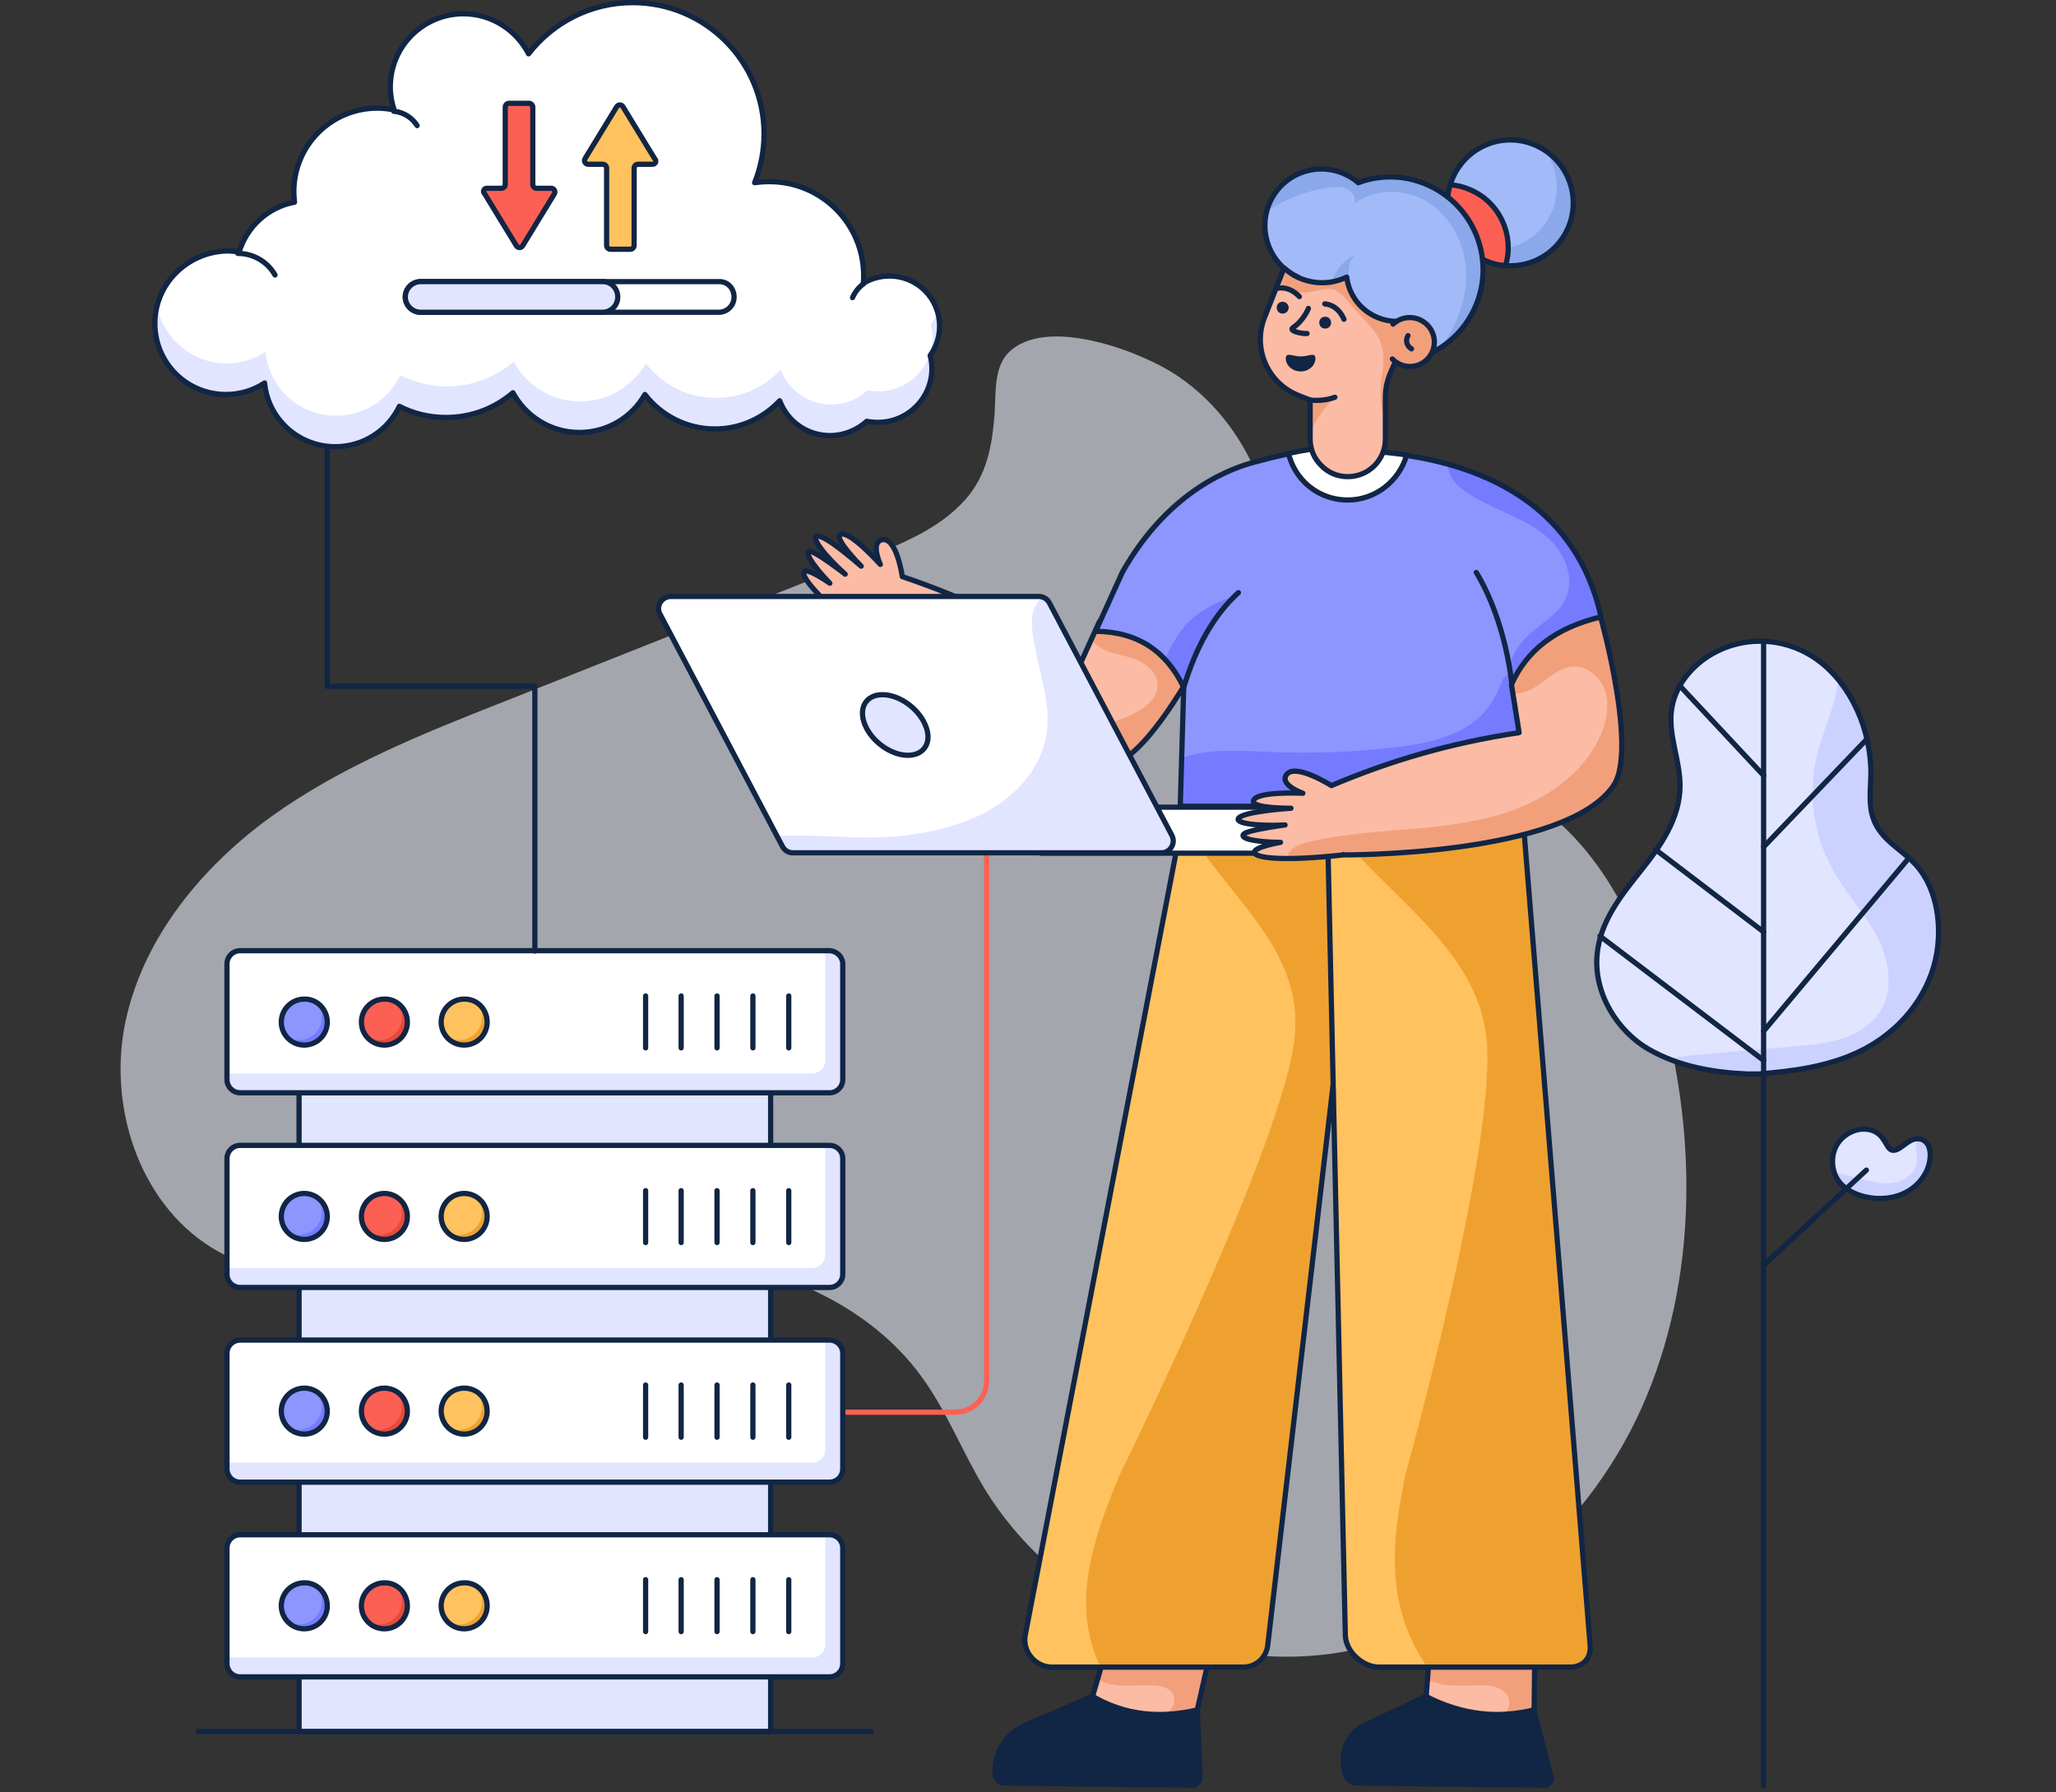 <?xml version="1.0" encoding="UTF-8"?>
<svg xmlns="http://www.w3.org/2000/svg" xmlns:xlink="http://www.w3.org/1999/xlink" width="780" zoomAndPan="magnify" viewBox="0 0 585 510" height="680" preserveAspectRatio="xMidYMid meet" version="1.0">
  <rect x="0" y="0" width="585" height="510" fill="#333333" stroke="none"/>
  <defs>
    <clipPath id="2a9bc2c13d">
      <path d="M 501 181 L 503 181 L 503 509.004 L 501 509.004 Z M 501 181 " clip-rule="nonzero"></path>
    </clipPath>
    <clipPath id="d0c95bff92">
      <path d="M 262 461 L 363 461 L 363 509.004 L 262 509.004 Z M 262 461 " clip-rule="nonzero"></path>
    </clipPath>
    <clipPath id="74390ba0bc">
      <path d="M 361 461 L 463 461 L 463 509.004 L 361 509.004 Z M 361 461 " clip-rule="nonzero"></path>
    </clipPath>
  </defs>
  <path fill="#eef4ff" d="M 467.16 400.441 C 450.805 437.023 416.211 466.371 376.363 470.832 C 338.891 474.996 299.738 455.762 280.109 423.539 C 273.766 413.031 269.305 401.332 262.07 391.516 C 247.695 371.887 223.512 361.18 199.324 358.008 C 175.137 354.734 150.652 358.008 126.566 361.277 C 103.965 364.254 79.281 366.832 59.953 354.836 C 39.234 341.746 30.613 314.184 35.766 290.391 C 40.922 266.598 57.574 246.469 77.398 232.195 C 97.223 218.016 120.121 208.797 142.82 199.871 C 177.219 186.191 211.613 172.609 246.012 158.926 C 256.223 154.863 267.125 150.598 274.559 142.27 C 280.805 135.332 282.293 126.805 282.984 117.883 C 283.383 112.43 282.688 104.895 286.754 100.531 C 297.258 89.625 324.121 99.836 334.332 106.48 C 351.48 117.684 362.285 137.91 362.086 158.332 C 361.891 175.879 354.949 196.008 366.352 209.191 C 378.543 223.371 401.242 217.621 419.582 221.586 C 447.137 227.434 463.789 255.789 471.719 282.855 C 483.02 321.223 483.418 363.855 467.16 400.441 Z M 467.16 400.441 " fill-opacity="0.6" fill-rule="nonzero"></path>
  <path stroke-linecap="round" transform="matrix(0.991, 0, 0, 0.991, -53.943, -92.302)" fill="none" stroke-linejoin="round" d="M 337.7 338.101 L 337.7 489.598 C 337.7 494.602 333.7 498.601 328.7 498.601 L 296.402 498.601 " stroke="#fc6054" stroke-width="1.5" stroke-opacity="1" stroke-miterlimit="10"></path>
  <path fill="#e1e5ff" d="M 549.535 277.402 C 545.668 287.914 537.539 295.348 528.617 299.609 C 519.699 303.773 510.082 304.965 500.469 305.758 L 497.195 305.758 C 489.562 305.363 481.73 304.27 474.496 301.395 C 472.613 300.602 470.828 299.711 469.043 298.719 C 460.422 293.762 453.281 283.055 454.375 271.652 C 455.266 262.234 461.215 254.797 466.766 247.957 C 472.316 241.117 477.965 233.086 477.965 223.668 C 477.965 216.527 474.695 209.59 475.488 202.551 C 476.281 195.609 480.938 190.059 486.094 186.785 C 495.707 180.738 508 181.234 517.219 187.977 C 519.301 189.562 521.285 191.348 523.066 193.527 C 528.918 200.668 532.484 210.582 532.387 220.594 C 532.387 224.855 531.691 229.219 533.078 233.184 C 535.16 239.133 540.812 241.711 544.875 245.977 C 552.012 253.508 553.398 266.992 549.535 277.402 Z M 549.535 277.402 " fill-opacity="1" fill-rule="nonzero"></path>
  <path fill="#ccd2ff" d="M 549.535 277.402 C 545.668 287.914 537.539 295.348 528.617 299.609 C 519.699 303.773 510.082 304.965 500.469 305.758 L 497.195 305.758 C 489.562 305.363 481.73 304.27 474.496 301.395 C 477.273 300.703 480.145 300.406 482.922 300.105 C 492.141 299.312 501.457 298.52 510.676 297.727 C 515.336 297.332 519.996 296.934 524.355 295.445 C 528.719 293.961 532.883 291.281 535.262 287.316 C 539.027 280.875 537.34 272.445 533.773 265.902 C 530.203 259.359 524.949 253.809 521.383 247.262 C 515.93 237.547 514.344 225.75 517.02 214.844 C 518.309 209.391 520.688 204.137 522.078 198.684 C 522.473 196.996 522.871 195.215 523.066 193.527 C 528.914 200.668 532.484 210.582 532.387 220.594 C 532.387 224.855 531.691 229.219 533.078 233.184 C 535.16 239.133 540.812 241.711 544.875 245.977 C 552.012 253.508 553.398 266.992 549.535 277.402 Z M 549.535 277.402 " fill-opacity="1" fill-rule="nonzero"></path>
  <path fill="#e1e5ff" d="M 549.336 329.652 C 549.039 333.715 546.363 337.387 542.793 339.367 C 539.227 341.352 534.961 341.746 530.996 340.855 C 527.824 340.16 524.852 338.574 523.066 335.898 C 522.57 335.203 522.273 334.508 521.977 333.715 C 521.285 331.535 521.285 329.156 522.273 327.074 C 523.562 324.199 526.238 322.117 529.312 321.621 C 530.996 321.324 532.781 321.621 534.168 322.414 C 535.359 323.109 536.152 324.297 536.848 325.488 C 537.242 326.281 537.738 327.273 538.629 327.469 C 539.918 327.668 541.309 326.379 542.297 325.688 C 543.191 325.09 544.18 324.496 545.273 324.297 C 545.668 324.199 546.164 324.199 546.559 324.398 C 547.652 324.695 548.445 325.488 548.938 326.48 C 549.336 327.469 549.434 328.562 549.336 329.652 Z M 549.336 329.652 " fill-opacity="1" fill-rule="nonzero"></path>
  <path fill="#ccd2ff" d="M 549.336 329.652 C 549.039 333.715 546.363 337.387 542.793 339.367 C 539.227 341.352 534.961 341.746 530.996 340.855 C 527.824 340.16 524.852 338.574 523.066 335.898 C 522.57 335.203 522.273 334.508 521.977 333.715 C 522.969 333.715 523.961 333.914 524.949 334.211 C 526.535 334.609 528.125 335.004 529.809 335.5 C 532.781 336.293 535.855 337.086 538.93 336.492 C 542 335.996 544.973 333.715 545.371 330.742 C 545.57 328.859 544.875 326.977 545.172 325.191 C 545.172 324.895 545.273 324.594 545.371 324.398 C 545.766 324.297 546.262 324.297 546.66 324.496 C 547.75 324.793 548.543 325.586 549.039 326.578 C 549.336 327.469 549.434 328.562 549.336 329.652 Z M 549.336 329.652 " fill-opacity="1" fill-rule="nonzero"></path>
  <path stroke-linecap="round" transform="matrix(0.991, 0, 0, 0.991, -53.943, -92.302)" fill="none" stroke-linejoin="round" d="M 559.4 401.5 C 569 400.7 578.8 399.498 587.801 395.298 C 596.802 391.098 604.998 383.502 608.899 372.899 C 612.801 362.301 611.402 348.7 604.198 341.099 C 600.1 336.801 594.402 334.201 592.301 328.2 C 590.898 324.299 591.501 319.8 591.6 315.501 C 591.698 302.401 585.701 289.501 576.4 282.701 C 567.1 275.9 554.699 275.4 545.001 281.499 C 539.799 284.801 535.098 290.4 534.298 297.401 C 533.498 304.501 536.8 311.498 536.8 318.701 C 536.8 328.298 531 336.301 525.498 343.199 C 520.001 350.098 513.901 357.6 512.998 367.1 C 511.899 378.6 519.099 389.4 527.8 394.4 C 536.501 399.4 546.498 401.102 556.2 401.5 Z M 559.4 401.5 " stroke="#112544" stroke-width="1.5" stroke-opacity="1" stroke-miterlimit="10"></path>
  <path stroke-linecap="round" transform="matrix(0.991, 0, 0, 0.991, -53.943, -92.302)" fill="none" stroke-linejoin="round" d="M 588.4 417.402 C 585.299 417.902 582.501 420.002 581.299 422.902 C 580.101 425.802 580.4 429.3 582.099 431.901 C 583.9 434.6 587.001 436.101 590.098 436.798 C 594.098 437.7 598.401 437.299 601.999 435.301 C 605.601 433.299 608.301 429.6 608.6 425.498 C 608.699 424.399 608.6 423.3 608.198 422.299 C 607.8 421.298 606.902 420.4 605.798 420.199 C 604.198 419.801 602.701 420.699 601.499 421.602 C 600.502 422.299 599.099 423.599 597.799 423.398 C 596.802 423.201 596.4 422.2 595.899 421.401 C 595.202 420.199 594.402 419.001 593.2 418.3 C 591.801 417.402 590 417.201 588.4 417.402 Z M 588.4 417.402 " stroke="#112544" stroke-width="1.5" stroke-opacity="1" stroke-miterlimit="10"></path>
  <g clip-path="url(#2a9bc2c13d)">
    <path stroke-linecap="round" transform="matrix(0.991, 0, 0, 0.991, -53.943, -92.302)" fill="none" stroke-linejoin="round" d="M 560.799 277.299 L 560.799 605.801 " stroke="#112544" stroke-width="1.5" stroke-opacity="1" stroke-miterlimit="10"></path>
  </g>
  <path stroke-linecap="round" transform="matrix(0.991, 0, 0, 0.991, -53.943, -92.302)" fill="none" stroke-linejoin="round" d="M 590.299 429.099 L 560.799 456.4 " stroke="#112544" stroke-width="1.5" stroke-opacity="1" stroke-miterlimit="10"></path>
  <path stroke-linecap="round" transform="matrix(0.991, 0, 0, 0.991, -53.943, -92.302)" fill="none" stroke-linejoin="round" d="M 536.599 289.899 L 560.799 315.801 " stroke="#112544" stroke-width="1.5" stroke-opacity="1" stroke-miterlimit="10"></path>
  <path stroke-linecap="round" transform="matrix(0.991, 0, 0, 0.991, -53.943, -92.302)" fill="none" stroke-linejoin="round" d="M 590.402 305.399 L 560.799 336.301 " stroke="#112544" stroke-width="1.5" stroke-opacity="1" stroke-miterlimit="10"></path>
  <path stroke-linecap="round" transform="matrix(0.991, 0, 0, 0.991, -53.943, -92.302)" fill="none" stroke-linejoin="round" d="M 529.802 337.1 L 560.799 360.701 " stroke="#112544" stroke-width="1.5" stroke-opacity="1" stroke-miterlimit="10"></path>
  <path stroke-linecap="round" transform="matrix(0.991, 0, 0, 0.991, -53.943, -92.302)" fill="none" stroke-linejoin="round" d="M 602.5 339.5 L 560.799 389.199 " stroke="#112544" stroke-width="1.5" stroke-opacity="1" stroke-miterlimit="10"></path>
  <path stroke-linecap="round" transform="matrix(0.991, 0, 0, 0.991, -53.943, -92.302)" fill="none" stroke-linejoin="round" d="M 513.798 361.899 L 560.799 397.599 " stroke="#112544" stroke-width="1.5" stroke-opacity="1" stroke-miterlimit="10"></path>
  <path stroke-linecap="round" transform="matrix(0.991, 0, 0, 0.991, -53.943, -92.302)" fill-opacity="1" fill="#e1e5ff" fill-rule="nonzero" stroke-linejoin="round" d="M 140.298 406.901 L 275.701 406.901 L 275.701 590.301 L 140.298 590.301 Z M 140.298 406.901 " stroke="#112544" stroke-width="1.5" stroke-opacity="1" stroke-miterlimit="10"></path>
  <path fill="#e1e5ff" d="M 239.867 274.43 L 239.867 307.344 C 239.867 309.426 238.18 311.113 236.098 311.113 L 68.379 311.113 C 66.297 311.113 64.613 309.426 64.613 307.344 L 64.613 274.43 C 64.613 272.348 66.297 270.66 68.379 270.66 L 236.098 270.66 C 238.18 270.762 239.867 272.445 239.867 274.43 Z M 239.867 274.43 " fill-opacity="1" fill-rule="nonzero"></path>
  <path fill="#ffffff" d="M 234.809 270.762 L 234.809 301.691 C 234.809 303.773 233.125 305.461 231.043 305.461 L 64.613 305.461 L 64.613 274.527 C 64.613 272.445 66.297 270.762 68.379 270.762 Z M 234.809 270.762 " fill-opacity="1" fill-rule="nonzero"></path>
  <path stroke-linecap="round" transform="matrix(0.991, 0, 0, 0.991, -53.943, -92.302)" fill="none" stroke-linejoin="round" d="M 296.402 369.901 L 296.402 403.099 C 296.402 405.199 294.699 406.901 292.599 406.901 L 123.401 406.901 C 121.3 406.901 119.602 405.199 119.602 403.099 L 119.602 369.901 C 119.602 367.801 121.3 366.099 123.401 366.099 L 292.599 366.099 C 294.699 366.201 296.402 367.899 296.402 369.901 Z M 296.402 369.901 " stroke="#112544" stroke-width="1.5" stroke-opacity="1" stroke-miterlimit="10"></path>
  <path fill="#8d95ff" d="M 93.16 290.984 C 93.16 294.652 90.188 297.527 86.617 297.527 C 82.949 297.527 80.074 294.555 80.074 290.984 C 80.074 287.316 83.051 284.441 86.617 284.441 C 90.188 284.344 93.16 287.316 93.16 290.984 Z M 93.16 290.984 " fill-opacity="1" fill-rule="nonzero"></path>
  <path fill="#757bff" d="M 92.664 290.488 C 92.664 294.16 89.691 297.035 86.121 297.035 C 84.039 297.035 82.258 296.141 81.066 294.652 C 82.156 295.445 83.543 295.941 85.031 295.941 C 88.699 295.941 91.574 292.969 91.574 289.398 C 91.574 287.812 90.98 286.324 90.086 285.234 C 91.672 286.523 92.664 288.406 92.664 290.488 Z M 92.664 290.488 " fill-opacity="1" fill-rule="nonzero"></path>
  <path stroke-linecap="round" transform="matrix(0.991, 0, 0, 0.991, -53.943, -92.302)" fill="none" stroke-linejoin="round" d="M 148.4 386.599 C 148.4 390.298 145.402 393.198 141.8 393.198 C 138.099 393.198 135.199 390.2 135.199 386.599 C 135.199 382.899 138.202 379.999 141.8 379.999 C 145.402 379.901 148.4 382.899 148.4 386.599 Z M 148.4 386.599 " stroke="#112544" stroke-width="1.5" stroke-opacity="1" stroke-miterlimit="10"></path>
  <path fill="#fc6054" d="M 115.957 290.984 C 115.957 294.652 112.984 297.527 109.418 297.527 C 105.75 297.527 102.875 294.555 102.875 290.984 C 102.875 287.316 105.848 284.441 109.418 284.441 C 112.984 284.344 115.957 287.316 115.957 290.984 Z M 115.957 290.984 " fill-opacity="1" fill-rule="nonzero"></path>
  <path fill="#e64b38" d="M 115.465 290.488 C 115.465 294.16 112.488 297.035 108.922 297.035 C 106.84 297.035 105.055 296.141 103.867 294.652 C 104.957 295.445 106.344 295.941 107.832 295.941 C 111.496 295.941 114.371 292.969 114.371 289.398 C 114.371 287.812 113.777 286.324 112.887 285.234 C 114.473 286.523 115.465 288.406 115.465 290.488 Z M 115.465 290.488 " fill-opacity="1" fill-rule="nonzero"></path>
  <path stroke-linecap="round" transform="matrix(0.991, 0, 0, 0.991, -53.943, -92.302)" fill="none" stroke-linejoin="round" d="M 171.398 386.599 C 171.398 390.298 168.4 393.198 164.802 393.198 C 161.101 393.198 158.201 390.2 158.201 386.599 C 158.201 382.899 161.2 379.999 164.802 379.999 C 168.4 379.901 171.398 382.899 171.398 386.599 Z M 171.398 386.599 " stroke="#112544" stroke-width="1.5" stroke-opacity="1" stroke-miterlimit="10"></path>
  <path fill="#ffc25e" d="M 138.66 290.984 C 138.66 294.652 135.684 297.527 132.117 297.527 C 128.449 297.527 125.574 294.555 125.574 290.984 C 125.574 287.316 128.547 284.441 132.117 284.441 C 135.785 284.344 138.66 287.316 138.66 290.984 Z M 138.66 290.984 " fill-opacity="1" fill-rule="nonzero"></path>
  <path fill="#efa130" d="M 138.262 290.488 C 138.262 294.16 135.289 297.035 131.719 297.035 C 129.637 297.035 127.855 296.141 126.664 294.652 C 127.754 295.445 129.141 295.941 130.629 295.941 C 134.297 295.941 137.172 292.969 137.172 289.398 C 137.172 287.812 136.578 286.324 135.684 285.234 C 137.172 286.523 138.262 288.406 138.262 290.488 Z M 138.262 290.488 " fill-opacity="1" fill-rule="nonzero"></path>
  <path stroke-linecap="round" transform="matrix(0.991, 0, 0, 0.991, -53.943, -92.302)" fill="none" stroke-linejoin="round" d="M 194.302 386.599 C 194.302 390.298 191.299 393.198 187.701 393.198 C 184.001 393.198 181.1 390.2 181.1 386.599 C 181.1 382.899 184.099 379.999 187.701 379.999 C 191.401 379.901 194.302 382.899 194.302 386.599 Z M 194.302 386.599 " stroke="#112544" stroke-width="1.5" stroke-opacity="1" stroke-miterlimit="10"></path>
  <path stroke-linecap="round" transform="matrix(0.991, 0, 0, 0.991, -53.943, -92.302)" fill="none" stroke-linejoin="round" d="M 280.899 379.101 L 280.899 394.002 " stroke="#112544" stroke-width="1.5" stroke-opacity="1" stroke-miterlimit="10"></path>
  <path stroke-linecap="round" transform="matrix(0.991, 0, 0, 0.991, -53.943, -92.302)" fill="none" stroke-linejoin="round" d="M 270.602 379.101 L 270.602 394.002 " stroke="#112544" stroke-width="1.5" stroke-opacity="1" stroke-miterlimit="10"></path>
  <path stroke-linecap="round" transform="matrix(0.991, 0, 0, 0.991, -53.943, -92.302)" fill="none" stroke-linejoin="round" d="M 260.301 379.101 L 260.301 394.002 " stroke="#112544" stroke-width="1.5" stroke-opacity="1" stroke-miterlimit="10"></path>
  <path stroke-linecap="round" transform="matrix(0.991, 0, 0, 0.991, -53.943, -92.302)" fill="none" stroke-linejoin="round" d="M 250 379.101 L 250 394.002 " stroke="#112544" stroke-width="1.5" stroke-opacity="1" stroke-miterlimit="10"></path>
  <path stroke-linecap="round" transform="matrix(0.991, 0, 0, 0.991, -53.943, -92.302)" fill="none" stroke-linejoin="round" d="M 239.801 379.101 L 239.801 394.002 " stroke="#112544" stroke-width="1.5" stroke-opacity="1" stroke-miterlimit="10"></path>
  <path fill="#e1e5ff" d="M 239.867 329.852 L 239.867 362.766 C 239.867 364.848 238.18 366.531 236.098 366.531 L 68.379 366.531 C 66.297 366.531 64.613 364.848 64.613 362.766 L 64.613 329.852 C 64.613 327.77 66.297 326.082 68.379 326.082 L 236.098 326.082 C 238.18 326.082 239.867 327.77 239.867 329.852 Z M 239.867 329.852 " fill-opacity="1" fill-rule="nonzero"></path>
  <path fill="#ffffff" d="M 234.809 326.082 L 234.809 357.016 C 234.809 359.098 233.125 360.781 231.043 360.781 L 64.613 360.781 L 64.613 329.852 C 64.613 327.77 66.297 326.082 68.379 326.082 Z M 234.809 326.082 " fill-opacity="1" fill-rule="nonzero"></path>
  <path stroke-linecap="round" transform="matrix(0.991, 0, 0, 0.991, -53.943, -92.302)" fill="none" stroke-linejoin="round" d="M 296.402 425.802 L 296.402 459 C 296.402 461.1 294.699 462.798 292.599 462.798 L 123.401 462.798 C 121.3 462.798 119.602 461.1 119.602 459 L 119.602 425.802 C 119.602 423.702 121.3 422 123.401 422 L 292.599 422 C 294.699 422 296.402 423.702 296.402 425.802 Z M 296.402 425.802 " stroke="#112544" stroke-width="1.5" stroke-opacity="1" stroke-miterlimit="10"></path>
  <path fill="#8d95ff" d="M 93.16 346.309 C 93.16 349.977 90.188 352.852 86.617 352.852 C 82.949 352.852 80.074 349.875 80.074 346.309 C 80.074 342.641 83.051 339.766 86.617 339.766 C 90.188 339.766 93.16 342.738 93.16 346.309 Z M 93.16 346.309 " fill-opacity="1" fill-rule="nonzero"></path>
  <path fill="#757bff" d="M 92.664 345.91 C 92.664 349.578 89.691 352.453 86.121 352.453 C 84.039 352.453 82.258 351.562 81.066 350.074 C 82.156 350.867 83.543 351.363 85.031 351.363 C 88.699 351.363 91.574 348.391 91.574 344.82 C 91.574 343.234 90.98 341.746 90.086 340.656 C 91.672 341.848 92.664 343.828 92.664 345.91 Z M 92.664 345.91 " fill-opacity="1" fill-rule="nonzero"></path>
  <path stroke-linecap="round" transform="matrix(0.991, 0, 0, 0.991, -53.943, -92.302)" fill="none" stroke-linejoin="round" d="M 148.4 442.401 C 148.4 446.101 145.402 449 141.8 449 C 138.099 449 135.199 445.998 135.199 442.401 C 135.199 438.701 138.202 435.801 141.8 435.801 C 145.402 435.801 148.4 438.8 148.4 442.401 Z M 148.4 442.401 " stroke="#112544" stroke-width="1.5" stroke-opacity="1" stroke-miterlimit="10"></path>
  <path fill="#fc6054" d="M 115.957 346.309 C 115.957 349.977 112.984 352.852 109.418 352.852 C 105.75 352.852 102.875 349.875 102.875 346.309 C 102.875 342.641 105.848 339.766 109.418 339.766 C 112.984 339.766 115.957 342.738 115.957 346.309 Z M 115.957 346.309 " fill-opacity="1" fill-rule="nonzero"></path>
  <path fill="#e64b38" d="M 115.465 345.91 C 115.465 349.578 112.488 352.453 108.922 352.453 C 106.84 352.453 105.055 351.562 103.867 350.074 C 104.957 350.867 106.344 351.363 107.832 351.363 C 111.496 351.363 114.371 348.391 114.371 344.82 C 114.371 343.234 113.777 341.746 112.887 340.656 C 114.473 341.848 115.465 343.828 115.465 345.91 Z M 115.465 345.91 " fill-opacity="1" fill-rule="nonzero"></path>
  <path stroke-linecap="round" transform="matrix(0.991, 0, 0, 0.991, -53.943, -92.302)" fill="none" stroke-linejoin="round" d="M 171.398 442.401 C 171.398 446.101 168.4 449 164.802 449 C 161.101 449 158.201 445.998 158.201 442.401 C 158.201 438.701 161.2 435.801 164.802 435.801 C 168.4 435.801 171.398 438.8 171.398 442.401 Z M 171.398 442.401 " stroke="#112544" stroke-width="1.5" stroke-opacity="1" stroke-miterlimit="10"></path>
  <path fill="#ffc25e" d="M 138.66 346.309 C 138.66 349.977 135.684 352.852 132.117 352.852 C 128.449 352.852 125.574 349.875 125.574 346.309 C 125.574 342.641 128.547 339.766 132.117 339.766 C 135.785 339.766 138.66 342.738 138.66 346.309 Z M 138.66 346.309 " fill-opacity="1" fill-rule="nonzero"></path>
  <path fill="#efa130" d="M 138.262 345.91 C 138.262 349.578 135.289 352.453 131.719 352.453 C 129.637 352.453 127.855 351.562 126.664 350.074 C 127.754 350.867 129.141 351.363 130.629 351.363 C 134.297 351.363 137.172 348.391 137.172 344.82 C 137.172 343.234 136.578 341.746 135.684 340.656 C 137.172 341.848 138.262 343.828 138.262 345.91 Z M 138.262 345.91 " fill-opacity="1" fill-rule="nonzero"></path>
  <path stroke-linecap="round" transform="matrix(0.991, 0, 0, 0.991, -53.943, -92.302)" fill="none" stroke-linejoin="round" d="M 194.302 442.401 C 194.302 446.101 191.299 449 187.701 449 C 184.001 449 181.1 445.998 181.1 442.401 C 181.1 438.701 184.099 435.801 187.701 435.801 C 191.401 435.801 194.302 438.8 194.302 442.401 Z M 194.302 442.401 " stroke="#112544" stroke-width="1.5" stroke-opacity="1" stroke-miterlimit="10"></path>
  <path stroke-linecap="round" transform="matrix(0.991, 0, 0, 0.991, -53.943, -92.302)" fill="none" stroke-linejoin="round" d="M 280.899 435.002 L 280.899 449.899 " stroke="#112544" stroke-width="1.5" stroke-opacity="1" stroke-miterlimit="10"></path>
  <path stroke-linecap="round" transform="matrix(0.991, 0, 0, 0.991, -53.943, -92.302)" fill="none" stroke-linejoin="round" d="M 270.602 435.002 L 270.602 449.899 " stroke="#112544" stroke-width="1.5" stroke-opacity="1" stroke-miterlimit="10"></path>
  <path stroke-linecap="round" transform="matrix(0.991, 0, 0, 0.991, -53.943, -92.302)" fill="none" stroke-linejoin="round" d="M 260.301 435.002 L 260.301 449.899 " stroke="#112544" stroke-width="1.5" stroke-opacity="1" stroke-miterlimit="10"></path>
  <path stroke-linecap="round" transform="matrix(0.991, 0, 0, 0.991, -53.943, -92.302)" fill="none" stroke-linejoin="round" d="M 250 435.002 L 250 449.899 " stroke="#112544" stroke-width="1.5" stroke-opacity="1" stroke-miterlimit="10"></path>
  <path stroke-linecap="round" transform="matrix(0.991, 0, 0, 0.991, -53.943, -92.302)" fill="none" stroke-linejoin="round" d="M 239.801 435.002 L 239.801 449.899 " stroke="#112544" stroke-width="1.5" stroke-opacity="1" stroke-miterlimit="10"></path>
  <path fill="#e1e5ff" d="M 239.867 385.27 L 239.867 418.188 C 239.867 420.27 238.18 421.953 236.098 421.953 L 68.379 421.953 C 66.297 421.953 64.613 420.27 64.613 418.188 L 64.613 385.27 C 64.613 383.188 66.297 381.504 68.379 381.504 L 236.098 381.504 C 238.18 381.504 239.867 383.188 239.867 385.27 Z M 239.867 385.27 " fill-opacity="1" fill-rule="nonzero"></path>
  <path fill="#ffffff" d="M 234.809 381.504 L 234.809 412.438 C 234.809 414.52 233.125 416.203 231.043 416.203 L 64.613 416.203 L 64.613 385.27 C 64.613 383.188 66.297 381.504 68.379 381.504 Z M 234.809 381.504 " fill-opacity="1" fill-rule="nonzero"></path>
  <path stroke-linecap="round" transform="matrix(0.991, 0, 0, 0.991, -53.943, -92.302)" fill="none" stroke-linejoin="round" d="M 296.402 481.698 L 296.402 514.901 C 296.402 517.001 294.699 518.699 292.599 518.699 L 123.401 518.699 C 121.3 518.699 119.602 517.001 119.602 514.901 L 119.602 481.698 C 119.602 479.598 121.3 477.9 123.401 477.9 L 292.599 477.9 C 294.699 477.9 296.402 479.598 296.402 481.698 Z M 296.402 481.698 " stroke="#112544" stroke-width="1.5" stroke-opacity="1" stroke-miterlimit="10"></path>
  <path fill="#8d95ff" d="M 93.16 401.73 C 93.16 405.398 90.188 408.273 86.617 408.273 C 82.949 408.273 80.074 405.297 80.074 401.73 C 80.074 398.059 83.051 395.184 86.617 395.184 C 90.188 395.184 93.16 398.062 93.16 401.73 Z M 93.16 401.73 " fill-opacity="1" fill-rule="nonzero"></path>
  <path fill="#757bff" d="M 92.664 401.332 C 92.664 405 89.691 407.875 86.121 407.875 C 84.039 407.875 82.258 406.984 81.066 405.496 C 82.156 406.289 83.543 406.785 85.031 406.785 C 88.699 406.785 91.574 403.812 91.574 400.242 C 91.574 398.656 90.98 397.168 90.086 396.078 C 91.672 397.266 92.664 399.152 92.664 401.332 Z M 92.664 401.332 " fill-opacity="1" fill-rule="nonzero"></path>
  <path stroke-linecap="round" transform="matrix(0.991, 0, 0, 0.991, -53.943, -92.302)" fill="none" stroke-linejoin="round" d="M 148.4 498.302 C 148.4 502.001 145.402 504.901 141.8 504.901 C 138.099 504.901 135.199 501.899 135.199 498.302 C 135.199 494.598 138.202 491.698 141.8 491.698 C 145.402 491.698 148.4 494.602 148.4 498.302 Z M 148.4 498.302 " stroke="#112544" stroke-width="1.5" stroke-opacity="1" stroke-miterlimit="10"></path>
  <path fill="#fc6054" d="M 115.957 401.73 C 115.957 405.398 112.984 408.273 109.418 408.273 C 105.75 408.273 102.875 405.297 102.875 401.73 C 102.875 398.059 105.848 395.184 109.418 395.184 C 112.984 395.184 115.957 398.062 115.957 401.73 Z M 115.957 401.73 " fill-opacity="1" fill-rule="nonzero"></path>
  <path fill="#e64b38" d="M 115.465 401.332 C 115.465 405 112.488 407.875 108.922 407.875 C 106.84 407.875 105.055 406.984 103.867 405.496 C 104.957 406.289 106.344 406.785 107.832 406.785 C 111.496 406.785 114.371 403.812 114.371 400.242 C 114.371 398.656 113.777 397.168 112.887 396.078 C 114.473 397.266 115.465 399.152 115.465 401.332 Z M 115.465 401.332 " fill-opacity="1" fill-rule="nonzero"></path>
  <path stroke-linecap="round" transform="matrix(0.991, 0, 0, 0.991, -53.943, -92.302)" fill="none" stroke-linejoin="round" d="M 171.398 498.302 C 171.398 502.001 168.4 504.901 164.802 504.901 C 161.101 504.901 158.201 501.899 158.201 498.302 C 158.201 494.598 161.2 491.698 164.802 491.698 C 168.4 491.698 171.398 494.602 171.398 498.302 Z M 171.398 498.302 " stroke="#112544" stroke-width="1.5" stroke-opacity="1" stroke-miterlimit="10"></path>
  <path fill="#ffc25e" d="M 138.66 401.73 C 138.66 405.398 135.684 408.273 132.117 408.273 C 128.449 408.273 125.574 405.297 125.574 401.73 C 125.574 398.059 128.547 395.184 132.117 395.184 C 135.785 395.184 138.66 398.062 138.66 401.73 Z M 138.66 401.73 " fill-opacity="1" fill-rule="nonzero"></path>
  <path fill="#efa130" d="M 138.262 401.332 C 138.262 405 135.289 407.875 131.719 407.875 C 129.637 407.875 127.855 406.984 126.664 405.496 C 127.754 406.289 129.141 406.785 130.629 406.785 C 134.297 406.785 137.172 403.812 137.172 400.242 C 137.172 398.656 136.578 397.168 135.684 396.078 C 137.172 397.266 138.262 399.152 138.262 401.332 Z M 138.262 401.332 " fill-opacity="1" fill-rule="nonzero"></path>
  <path stroke-linecap="round" transform="matrix(0.991, 0, 0, 0.991, -53.943, -92.302)" fill="none" stroke-linejoin="round" d="M 194.302 498.302 C 194.302 502.001 191.299 504.901 187.701 504.901 C 184.001 504.901 181.1 501.899 181.1 498.302 C 181.1 494.598 184.099 491.698 187.701 491.698 C 191.401 491.698 194.302 494.602 194.302 498.302 Z M 194.302 498.302 " stroke="#112544" stroke-width="1.5" stroke-opacity="1" stroke-miterlimit="10"></path>
  <path stroke-linecap="round" transform="matrix(0.991, 0, 0, 0.991, -53.943, -92.302)" fill="none" stroke-linejoin="round" d="M 280.899 490.8 L 280.899 505.799 " stroke="#112544" stroke-width="1.5" stroke-opacity="1" stroke-miterlimit="10"></path>
  <path stroke-linecap="round" transform="matrix(0.991, 0, 0, 0.991, -53.943, -92.302)" fill="none" stroke-linejoin="round" d="M 270.602 490.8 L 270.602 505.799 " stroke="#112544" stroke-width="1.5" stroke-opacity="1" stroke-miterlimit="10"></path>
  <path stroke-linecap="round" transform="matrix(0.991, 0, 0, 0.991, -53.943, -92.302)" fill="none" stroke-linejoin="round" d="M 260.301 490.8 L 260.301 505.799 " stroke="#112544" stroke-width="1.5" stroke-opacity="1" stroke-miterlimit="10"></path>
  <path stroke-linecap="round" transform="matrix(0.991, 0, 0, 0.991, -53.943, -92.302)" fill="none" stroke-linejoin="round" d="M 250 490.8 L 250 505.799 " stroke="#112544" stroke-width="1.5" stroke-opacity="1" stroke-miterlimit="10"></path>
  <path stroke-linecap="round" transform="matrix(0.991, 0, 0, 0.991, -53.943, -92.302)" fill="none" stroke-linejoin="round" d="M 239.801 490.8 L 239.801 505.799 " stroke="#112544" stroke-width="1.5" stroke-opacity="1" stroke-miterlimit="10"></path>
  <path fill="#e1e5ff" d="M 239.867 440.691 L 239.867 473.609 C 239.867 475.691 238.18 477.375 236.098 477.375 L 68.379 477.375 C 66.297 477.375 64.613 475.691 64.613 473.609 L 64.613 440.691 C 64.613 438.609 66.297 436.926 68.379 436.926 L 236.098 436.926 C 238.18 436.926 239.867 438.609 239.867 440.691 Z M 239.867 440.691 " fill-opacity="1" fill-rule="nonzero"></path>
  <path fill="#ffffff" d="M 234.809 436.926 L 234.809 467.859 C 234.809 469.941 233.125 471.625 231.043 471.625 L 64.613 471.625 L 64.613 440.691 C 64.613 438.609 66.297 436.926 68.379 436.926 Z M 234.809 436.926 " fill-opacity="1" fill-rule="nonzero"></path>
  <path stroke-linecap="round" transform="matrix(0.991, 0, 0, 0.991, -53.943, -92.302)" fill="none" stroke-linejoin="round" d="M 296.402 537.599 L 296.402 570.802 C 296.402 572.902 294.699 574.6 292.599 574.6 L 123.401 574.6 C 121.3 574.6 119.602 572.902 119.602 570.802 L 119.602 537.599 C 119.602 535.499 121.3 533.801 123.401 533.801 L 292.599 533.801 C 294.699 533.801 296.402 535.499 296.402 537.599 Z M 296.402 537.599 " stroke="#112544" stroke-width="1.5" stroke-opacity="1" stroke-miterlimit="10"></path>
  <path fill="#8d95ff" d="M 93.16 457.148 C 93.16 460.816 90.188 463.695 86.617 463.695 C 82.949 463.695 80.074 460.719 80.074 457.148 C 80.074 453.48 83.051 450.605 86.617 450.605 C 90.188 450.508 93.16 453.48 93.16 457.148 Z M 93.16 457.148 " fill-opacity="1" fill-rule="nonzero"></path>
  <path fill="#757bff" d="M 92.664 456.754 C 92.664 460.422 89.691 463.297 86.121 463.297 C 84.039 463.297 82.258 462.406 81.066 460.918 C 82.156 461.711 83.543 462.207 85.031 462.207 C 88.699 462.207 91.574 459.23 91.574 455.664 C 91.574 454.078 90.98 452.59 90.086 451.5 C 91.672 452.688 92.664 454.57 92.664 456.754 Z M 92.664 456.754 " fill-opacity="1" fill-rule="nonzero"></path>
  <path stroke-linecap="round" transform="matrix(0.991, 0, 0, 0.991, -53.943, -92.302)" fill="none" stroke-linejoin="round" d="M 148.4 554.198 C 148.4 557.898 145.402 560.802 141.8 560.802 C 138.099 560.802 135.199 557.8 135.199 554.198 C 135.199 550.499 138.202 547.599 141.8 547.599 C 145.402 547.5 148.4 550.499 148.4 554.198 Z M 148.4 554.198 " stroke="#112544" stroke-width="1.5" stroke-opacity="1" stroke-miterlimit="10"></path>
  <path fill="#fc6054" d="M 115.957 457.148 C 115.957 460.816 112.984 463.695 109.418 463.695 C 105.75 463.695 102.875 460.719 102.875 457.148 C 102.875 453.48 105.848 450.605 109.418 450.605 C 112.984 450.508 115.957 453.48 115.957 457.148 Z M 115.957 457.148 " fill-opacity="1" fill-rule="nonzero"></path>
  <path fill="#e64b38" d="M 115.465 456.754 C 115.465 460.422 112.488 463.297 108.922 463.297 C 106.84 463.297 105.055 462.406 103.867 460.918 C 104.957 461.711 106.344 462.207 107.832 462.207 C 111.496 462.207 114.371 459.23 114.371 455.664 C 114.371 454.078 113.777 452.59 112.887 451.5 C 114.473 452.688 115.465 454.57 115.465 456.754 Z M 115.465 456.754 " fill-opacity="1" fill-rule="nonzero"></path>
  <path stroke-linecap="round" transform="matrix(0.991, 0, 0, 0.991, -53.943, -92.302)" fill="none" stroke-linejoin="round" d="M 171.398 554.198 C 171.398 557.898 168.4 560.802 164.802 560.802 C 161.101 560.802 158.201 557.8 158.201 554.198 C 158.201 550.499 161.2 547.599 164.802 547.599 C 168.4 547.5 171.398 550.499 171.398 554.198 Z M 171.398 554.198 " stroke="#112544" stroke-width="1.5" stroke-opacity="1" stroke-miterlimit="10"></path>
  <path fill="#ffc25e" d="M 138.66 457.148 C 138.66 460.816 135.684 463.695 132.117 463.695 C 128.449 463.695 125.574 460.719 125.574 457.148 C 125.574 453.48 128.547 450.605 132.117 450.605 C 135.785 450.508 138.66 453.48 138.66 457.148 Z M 138.66 457.148 " fill-opacity="1" fill-rule="nonzero"></path>
  <path fill="#efa130" d="M 138.262 456.754 C 138.262 460.422 135.289 463.297 131.719 463.297 C 129.637 463.297 127.855 462.406 126.664 460.918 C 127.754 461.711 129.141 462.207 130.629 462.207 C 134.297 462.207 137.172 459.23 137.172 455.664 C 137.172 454.078 136.578 452.59 135.684 451.5 C 137.172 452.688 138.262 454.57 138.262 456.754 Z M 138.262 456.754 " fill-opacity="1" fill-rule="nonzero"></path>
  <path stroke-linecap="round" transform="matrix(0.991, 0, 0, 0.991, -53.943, -92.302)" fill="none" stroke-linejoin="round" d="M 194.302 554.198 C 194.302 557.898 191.299 560.802 187.701 560.802 C 184.001 560.802 181.1 557.8 181.1 554.198 C 181.1 550.499 184.099 547.599 187.701 547.599 C 191.401 547.5 194.302 550.499 194.302 554.198 Z M 194.302 554.198 " stroke="#112544" stroke-width="1.5" stroke-opacity="1" stroke-miterlimit="10"></path>
  <path stroke-linecap="round" transform="matrix(0.991, 0, 0, 0.991, -53.943, -92.302)" fill="none" stroke-linejoin="round" d="M 280.899 546.701 L 280.899 561.602 " stroke="#112544" stroke-width="1.5" stroke-opacity="1" stroke-miterlimit="10"></path>
  <path stroke-linecap="round" transform="matrix(0.991, 0, 0, 0.991, -53.943, -92.302)" fill="none" stroke-linejoin="round" d="M 270.602 546.701 L 270.602 561.602 " stroke="#112544" stroke-width="1.5" stroke-opacity="1" stroke-miterlimit="10"></path>
  <path stroke-linecap="round" transform="matrix(0.991, 0, 0, 0.991, -53.943, -92.302)" fill="none" stroke-linejoin="round" d="M 260.301 546.701 L 260.301 561.602 " stroke="#112544" stroke-width="1.5" stroke-opacity="1" stroke-miterlimit="10"></path>
  <path stroke-linecap="round" transform="matrix(0.991, 0, 0, 0.991, -53.943, -92.302)" fill="none" stroke-linejoin="round" d="M 250 546.701 L 250 561.602 " stroke="#112544" stroke-width="1.5" stroke-opacity="1" stroke-miterlimit="10"></path>
  <path stroke-linecap="round" transform="matrix(0.991, 0, 0, 0.991, -53.943, -92.302)" fill="none" stroke-linejoin="round" d="M 239.801 546.701 L 239.801 561.602 " stroke="#112544" stroke-width="1.5" stroke-opacity="1" stroke-miterlimit="10"></path>
  <path stroke-linecap="round" transform="matrix(0.991, 0, 0, 0.991, -53.943, -92.302)" fill="none" stroke-linejoin="round" d="M 111.401 590.301 L 304.598 590.301 " stroke="#112544" stroke-width="1.5" stroke-opacity="1" stroke-miterlimit="10"></path>
  <path fill="#fcbba4" d="M 243.73 179.152 C 244.523 179.848 245.418 180.441 246.211 181.234 C 246.211 181.234 293.195 223.566 316.789 217.621 C 328.684 214.547 345.93 179.25 345.93 179.25 L 312.922 177.07 L 310.641 182.027 L 307.57 188.867 C 290.816 177.863 273.867 170.031 256.816 164.281 C 256.816 164.281 255.133 152.383 250.77 153.871 C 247.797 154.863 250.57 160.809 250.57 160.809 C 250.57 160.809 241.352 150.5 239.074 152.383 C 237.586 153.574 244.227 160.414 245.121 161.305 C 244.027 160.414 235.504 152.879 232.926 152.781 C 230.348 152.68 234.613 158.234 240.461 163.488 C 239.566 162.793 232.531 157.441 230.648 157.043 C 228.664 156.648 230.547 160.316 236.098 166.066 C 235.801 165.867 229.754 161.605 228.762 162.793 C 227.969 163.883 232.133 169.438 243.73 179.152 Z M 243.73 179.152 " fill-opacity="1" fill-rule="nonzero"></path>
  <path fill="#f2a07c" d="M 243.73 179.152 C 244.523 179.848 245.418 180.441 246.211 181.234 C 246.211 181.234 293.195 223.566 316.789 217.621 C 328.684 214.547 345.93 179.25 345.93 179.25 L 312.922 177.07 L 310.641 182.027 C 311.137 182.723 311.73 183.414 312.723 184.012 C 315.398 185.895 318.77 186.191 321.844 187.184 C 325.609 188.371 329.477 191.148 329.375 195.113 C 329.277 198.586 326.203 201.16 323.133 202.75 C 311.336 208.895 296.766 208.199 284.273 203.441 C 271.785 198.781 260.98 190.555 250.672 182.027 C 249.383 180.938 247.992 179.848 246.309 179.25 C 245.516 178.953 244.625 178.953 243.73 179.152 Z M 243.73 179.152 " fill-opacity="1" fill-rule="nonzero"></path>
  <path stroke-linecap="round" transform="matrix(0.991, 0, 0, 0.991, -53.943, -92.302)" fill="none" stroke-linejoin="round" d="M 302.801 275.802 C 302.801 275.802 350.2 318.5 374.002 312.499 C 386.001 309.398 403.4 273.8 403.4 273.8 L 370.101 271.602 L 364.702 283.501 C 347.8 272.402 330.701 264.502 313.5 258.698 C 313.5 258.698 311.802 246.701 307.4 248.198 C 304.401 249.199 307.199 255.2 307.199 255.2 C 307.199 255.2 297.899 244.802 295.602 246.701 C 294.1 247.899 300.799 254.802 301.702 255.7 C 300.598 254.802 292 247.201 289.399 247.099 C 286.798 247 291.101 252.599 297.099 258.001 C 296.599 257.599 289.099 251.799 287.2 251.5 C 285.198 251.102 287.101 254.802 292.701 260.601 C 292.402 260.4 286.301 256.102 285.301 257.3 C 284.3 258.501 289.202 264.801 302.801 275.802 Z M 302.801 275.802 " stroke="#112544" stroke-width="1.5" stroke-opacity="1" stroke-miterlimit="10"></path>
  <path fill="#a2baf8" d="M 423.348 74.457 C 425.031 75.152 426.719 75.547 428.5 75.645 C 436.133 76.242 443.57 71.879 446.543 64.344 C 450.109 55.125 445.652 44.812 436.434 41.145 C 427.215 37.477 416.902 42.035 413.238 51.258 C 413.039 51.754 412.938 52.148 412.742 52.645 C 410.062 61.469 414.625 71.086 423.348 74.457 Z M 423.348 74.457 " fill-opacity="1" fill-rule="nonzero"></path>
  <path fill="#8ba8ea" d="M 415.121 67.914 C 417.102 70.789 419.879 73.168 423.348 74.555 C 425.031 75.25 426.719 75.645 428.5 75.746 C 436.133 76.34 443.57 71.977 446.543 64.441 C 449.617 56.512 446.742 47.688 439.902 43.129 C 443.074 47.887 443.965 54.031 441.785 59.684 C 438.812 67.219 431.375 71.582 423.742 70.988 C 422.059 70.887 420.273 70.492 418.59 69.797 C 417.398 69.203 416.211 68.605 415.121 67.914 Z M 415.121 67.914 " fill-opacity="1" fill-rule="nonzero"></path>
  <path stroke-linecap="round" transform="matrix(0.991, 0, 0, 0.991, -53.943, -92.302)" fill="none" stroke-linejoin="round" d="M 481.5 168.2 C 483.199 168.902 484.901 169.3 486.698 169.398 C 494.398 170.001 501.901 165.6 504.9 158 C 508.498 148.701 504.002 138.3 494.702 134.6 C 485.402 130.9 474.998 135.498 471.302 144.801 C 471.101 145.301 470.998 145.699 470.801 146.199 C 468.098 155.1 472.701 164.8 481.5 168.2 Z M 481.5 168.2 " stroke="#112544" stroke-width="1.5" stroke-opacity="1" stroke-miterlimit="10"></path>
  <path stroke-linecap="round" transform="matrix(0.991, 0, 0, 0.991, -53.943, -92.302)" fill-opacity="1" fill="#fc6054" fill-rule="nonzero" stroke-linejoin="round" d="M 481.5 168.2 C 483.199 168.902 484.901 169.3 486.698 169.398 C 489.402 160.502 484.799 150.801 475.999 147.401 C 474.301 146.7 472.598 146.302 470.801 146.199 C 468.098 155.1 472.701 164.8 481.5 168.2 Z M 481.5 168.2 " stroke="#112544" stroke-width="1.5" stroke-opacity="1" stroke-miterlimit="10"></path>
  <path fill="#a2baf8" d="M 369.422 78.918 C 370.215 88.633 376.363 97.656 386.074 101.422 C 394.105 104.598 402.629 103.504 409.469 99.34 C 414.227 96.465 418.094 92.004 420.273 86.453 C 425.629 72.871 418.887 57.602 405.305 52.25 C 399.062 49.77 392.422 49.867 386.57 52.051 C 385.281 50.859 383.695 49.969 382.012 49.273 C 373.684 46.004 364.367 50.066 361.098 58.395 C 360.996 58.793 360.801 59.09 360.699 59.484 C 358.422 67.219 362.086 75.547 369.422 78.918 Z M 369.422 78.918 " fill-opacity="1" fill-rule="nonzero"></path>
  <path fill="#8ba8ea" d="M 385.582 72.473 C 385.582 72.473 380.523 74.359 378.641 81.098 C 376.758 87.84 383.996 82.09 383.996 82.09 C 383.996 82.09 382.605 74.852 385.582 72.473 Z M 385.582 72.473 " fill-opacity="1" fill-rule="nonzero"></path>
  <path fill="#8ba8ea" d="M 360.801 59.586 C 361.789 59.289 362.684 58.793 363.477 58.297 C 365.656 57.105 367.938 56.016 370.316 55.223 C 372.992 54.332 375.766 53.637 378.641 53.34 C 380.227 53.141 382.012 53.043 383.398 53.836 C 384.887 54.527 385.977 56.312 385.383 57.898 C 391.43 53.438 400.25 53.637 406.496 57.703 C 412.84 61.766 416.605 69.102 417.102 76.539 C 417.598 83.973 415.02 91.508 410.758 97.656 C 410.363 98.25 409.867 98.848 409.469 99.539 C 414.227 96.664 418.094 92.203 420.273 86.652 C 425.629 73.07 418.887 57.801 405.305 52.445 C 399.062 49.969 392.422 50.066 386.57 52.25 C 385.281 51.059 383.695 50.168 382.012 49.473 C 373.684 46.199 364.367 50.266 361.098 58.594 C 360.996 58.793 360.898 59.188 360.801 59.586 Z M 360.801 59.586 " fill-opacity="1" fill-rule="nonzero"></path>
  <path stroke-linecap="round" transform="matrix(0.991, 0, 0, 0.991, -53.943, -92.302)" fill="none" stroke-linejoin="round" d="M 427.099 172.7 C 427.899 182.499 434.102 191.6 443.898 195.398 C 457.6 200.8 473 193.999 478.399 180.3 C 483.802 166.601 477 151.199 463.298 145.801 C 457.001 143.3 450.302 143.398 444.399 145.601 C 443.098 144.399 441.498 143.5 439.8 142.799 C 431.398 139.501 422 143.599 418.701 151.999 C 415.6 160.1 419.3 169.201 427.099 172.7 Z M 427.099 172.7 " stroke="#112544" stroke-width="1.5" stroke-opacity="1" stroke-miterlimit="10"></path>
  <path fill="#8d95ff" d="M 311.73 179.746 C 320.258 179.746 326.699 182.621 331.457 187.68 C 333.441 189.859 335.223 192.438 336.613 195.312 C 336.711 195.41 336.711 195.512 336.812 195.711 L 336.512 205.027 L 336.414 207.707 L 336.215 215.734 L 335.82 229.617 L 435.738 229.617 L 431.574 202.945 L 430.285 194.816 L 432.766 192.934 L 455.664 175.582 C 449.516 148.02 429.195 136.918 412.145 132.156 C 407.984 130.969 403.918 130.176 400.352 129.68 C 400.152 129.68 399.953 129.68 399.855 129.582 C 392.914 128.59 387.859 128.488 386.473 128.094 C 381.516 126.805 374.777 127.5 367.34 129.086 C 367.145 129.086 366.945 129.184 366.844 129.184 C 363.672 129.879 360.402 130.672 357.133 131.562 C 351.48 133.051 333.043 138.898 319.465 162.891 Z M 311.73 179.746 " fill-opacity="1" fill-rule="nonzero"></path>
  <path fill="#e64b38" d="M 336.613 205.027 L 336.512 207.707 C 337.207 207.012 337.008 206.02 336.613 205.027 Z M 336.613 205.027 " fill-opacity="1" fill-rule="nonzero"></path>
  <path fill="#757bff" d="M 336.711 195.41 C 338.695 190.852 340.973 186.391 342.461 181.629 C 343.156 179.152 352.77 169.734 349.797 170.328 C 345.93 171.121 340.082 174.691 337.504 177.664 C 334.926 180.641 332.945 184.109 331.457 187.68 C 333.539 189.859 335.324 192.438 336.711 195.41 Z M 336.711 195.41 " fill-opacity="1" fill-rule="nonzero"></path>
  <path fill="#757bff" d="M 415.418 138.703 C 418.293 140.98 421.562 142.668 424.836 144.254 C 430.484 146.93 436.434 149.211 440.891 153.473 C 445.352 157.738 448.129 164.676 445.453 170.328 C 443.074 175.383 437.422 177.863 433.656 181.93 C 430.086 185.793 428.305 191.348 429.098 196.602 C 429.395 198.781 430.285 200.965 431.375 202.848 L 430.086 194.719 L 432.566 192.832 L 455.465 175.484 C 449.316 147.922 428.996 136.816 411.949 132.059 C 411.848 134.34 413.434 137.016 415.418 138.703 Z M 415.418 138.703 " fill-opacity="1" fill-rule="nonzero"></path>
  <path fill="#757bff" d="M 435.738 229.617 L 430.285 194.816 L 432.766 192.934 C 430.484 191.348 428.402 191.148 427.215 194.223 C 425.328 199.078 422.754 203.145 418.391 206.117 C 411.848 210.48 403.82 211.871 395.988 212.762 C 384.488 214.051 372.891 214.445 361.293 213.953 C 353.066 213.652 344.543 212.859 336.809 215.539 C 336.711 215.539 336.512 215.637 336.414 215.734 L 336.016 229.617 Z M 435.738 229.617 " fill-opacity="1" fill-rule="nonzero"></path>
  <path stroke-linecap="round" transform="matrix(0.991, 0, 0, 0.991, -53.943, -92.302)" fill="none" stroke-linejoin="round" d="M 394.3 290.502 L 393.3 324.701 L 494 324.701 L 488.499 289.6 L 514.102 270.199 C 506.402 235.602 476.5 226.702 458.301 223.9 C 458.101 223.9 457.9 223.9 457.801 223.802 C 450.798 222.801 445.699 222.698 444.3 222.301 C 439.299 221 432.502 221.702 424.999 223.301 C 424.802 223.301 424.601 223.4 424.498 223.4 C 421.298 224.101 418 224.901 414.702 225.799 C 408.999 227.3 390.399 233.199 376.701 257.398 L 369.001 274.399 C 381.3 274.502 389.398 280.301 394.3 290.502 Z M 394.3 290.502 " stroke="#112544" stroke-width="1.5" stroke-opacity="1" stroke-miterlimit="10"></path>
  <path fill="#fcbba4" d="M 310.938 483.027 C 314.309 488.48 319.363 491.453 325.41 491.652 C 330.07 491.852 335.223 490.363 340.777 487.191 L 344.641 470.137 L 314.805 470.137 L 312.523 477.773 Z M 310.938 483.027 " fill-opacity="1" fill-rule="nonzero"></path>
  <path fill="#f2a07c" d="M 312.426 477.871 C 312.922 478.168 313.418 478.367 313.812 478.566 C 315.996 479.457 318.375 479.656 320.652 479.656 C 323.527 479.656 326.402 479.359 329.277 479.656 C 331.062 479.855 333.043 480.547 333.836 482.133 C 334.332 483.227 334.234 484.512 333.637 485.605 C 333.043 486.594 332.152 487.387 331.16 487.984 C 329.672 488.777 328.086 489.371 326.801 490.266 C 326.305 490.66 325.809 491.156 325.41 491.652 C 330.07 491.852 335.223 490.363 340.777 487.191 L 344.641 470.137 L 314.805 470.137 Z M 312.426 477.871 " fill-opacity="1" fill-rule="nonzero"></path>
  <path stroke-linecap="round" transform="matrix(0.991, 0, 0, 0.991, -53.943, -92.302)" fill="none" stroke-linejoin="round" d="M 371.902 567.299 L 368.099 580.301 C 374.1 590.001 385.3 591.9 398.099 584.501 L 402.001 567.299 Z M 371.902 567.299 " stroke="#112544" stroke-width="1.5" stroke-opacity="1" stroke-miterlimit="10"></path>
  <path fill="#112544" d="M 340.777 486.793 L 341.57 505.633 C 341.668 507.117 340.477 508.309 338.992 508.207 L 285.961 507.613 C 284.473 507.613 283.281 506.426 283.184 504.938 C 282.984 498.988 286.258 493.633 291.609 491.254 L 310.938 482.926 C 320.453 488.48 330.465 489.172 340.777 486.793 Z M 340.777 486.793 " fill-opacity="1" fill-rule="nonzero"></path>
  <g clip-path="url(#d0c95bff92)">
    <path stroke-linecap="butt" transform="matrix(0.991, 0, 0, 0.991, -53.943, -92.302)" fill="none" stroke-linejoin="miter" d="M 398.202 584.099 L 399.002 603.102 C 399.1 604.599 397.898 605.801 396.401 605.698 L 342.902 605.099 C 341.4 605.099 340.199 603.902 340.1 602.4 C 339.899 596.4 343.201 590.998 348.6 588.599 L 368.099 580.198 C 377.698 585.801 387.798 586.499 398.202 584.099 Z M 398.202 584.099 " stroke="#112544" stroke-width="1.5" stroke-opacity="1" stroke-miterlimit="10"></path>
  </g>
  <path fill="#ffc25e" d="M 299.441 474.598 L 353.859 474.598 C 357.43 474.598 360.305 472.023 360.801 468.551 L 387.859 236.555 L 336.016 236.555 L 291.906 465.477 C 290.914 470.039 294.684 474.598 299.441 474.598 Z M 299.441 474.598 " fill-opacity="1" fill-rule="nonzero"></path>
  <path fill="#efa130" d="M 310.047 465.477 C 310.742 468.652 311.832 471.723 313.219 474.598 L 353.859 474.598 C 357.43 474.598 360.305 472.023 360.801 468.551 L 387.859 236.555 L 338.398 236.555 C 350.789 256.879 372.398 271.555 368.035 297.828 C 362.582 330.645 318.375 420.07 318.375 420.07 C 312.523 434.445 306.578 449.914 310.047 465.477 Z M 310.047 465.477 " fill-opacity="1" fill-rule="nonzero"></path>
  <path stroke-linecap="round" transform="matrix(0.991, 0, 0, 0.991, -53.943, -92.302)" fill="none" stroke-linejoin="round" d="M 393.3 331.699 L 348.801 562.599 C 347.899 567.299 351.701 571.798 356.501 571.798 L 411.399 571.798 C 415.001 571.798 417.901 569.202 418.402 565.699 L 445.699 331.699 Z M 393.3 331.699 " stroke="#112544" stroke-width="1.5" stroke-opacity="1" stroke-miterlimit="10"></path>
  <path fill="#fcbba4" d="M 405.902 483.027 C 410.461 488.48 416.109 491.453 422.156 491.652 C 426.816 491.852 431.672 490.363 436.531 487.191 L 436.73 470.137 L 406.891 470.137 L 406.297 477.773 Z M 405.902 483.027 " fill-opacity="1" fill-rule="nonzero"></path>
  <path fill="#f2a07c" d="M 406.297 477.871 C 406.793 478.168 407.387 478.367 407.883 478.566 C 410.262 479.457 412.641 479.656 415.02 479.656 C 417.895 479.656 420.672 479.359 423.645 479.656 C 425.43 479.855 427.609 480.547 428.699 482.133 C 429.492 483.227 429.594 484.512 429.293 485.605 C 428.898 486.594 428.203 487.387 427.312 487.984 C 426.023 488.777 424.535 489.371 423.445 490.266 C 422.949 490.66 422.555 491.156 422.355 491.652 C 427.016 491.852 431.871 490.363 436.73 487.191 L 436.926 470.137 L 407.09 470.137 Z M 406.297 477.871 " fill-opacity="1" fill-rule="nonzero"></path>
  <path stroke-linecap="round" transform="matrix(0.991, 0, 0, 0.991, -53.943, -92.302)" fill="none" stroke-linejoin="round" d="M 464.898 567.299 L 463.901 580.301 C 471.999 590.001 483.601 591.9 494.899 584.501 L 495.1 567.299 Z M 464.898 567.299 " stroke="#112544" stroke-width="1.5" stroke-opacity="1" stroke-miterlimit="10"></path>
  <path fill="#112544" d="M 436.531 486.793 L 441.387 505.633 C 441.785 507.117 440.891 508.309 439.406 508.207 L 386.176 507.613 C 384.688 507.613 383.203 506.426 382.805 504.938 C 381.316 498.988 383.398 493.633 388.258 491.254 L 405.801 482.926 C 416.605 488.48 426.719 489.172 436.531 486.793 Z M 436.531 486.793 " fill-opacity="1" fill-rule="nonzero"></path>
  <g clip-path="url(#74390ba0bc)">
    <path stroke-linecap="butt" transform="matrix(0.991, 0, 0, 0.991, -53.943, -92.302)" fill="none" stroke-linejoin="miter" d="M 494.8 584.099 L 499.699 603.102 C 500.101 604.599 499.198 605.801 497.701 605.698 L 444.001 605.099 C 442.499 605.099 441.002 603.902 440.6 602.4 C 439.098 596.4 441.199 590.998 446.101 588.599 L 463.799 580.198 C 474.699 585.801 484.901 586.499 494.8 584.099 Z M 494.8 584.099 " stroke="#112544" stroke-width="1.5" stroke-opacity="1" stroke-miterlimit="10"></path>
  </g>
  <path fill="#ffc25e" d="M 392.52 474.598 L 446.938 474.598 C 450.508 474.598 452.887 472.023 452.59 468.551 L 433.754 236.555 L 377.949 236.555 L 383.004 465.477 C 383.004 470.039 387.762 474.598 392.52 474.598 Z M 392.52 474.598 " fill-opacity="1" fill-rule="nonzero"></path>
  <path fill="#efa130" d="M 401.145 465.477 C 402.531 468.652 404.215 471.723 406.297 474.598 L 446.938 474.598 C 450.508 474.598 452.887 472.023 452.59 468.551 L 433.754 236.555 L 380.328 236.555 C 397.078 256.879 421.859 271.555 423.148 297.828 C 424.734 330.645 399.754 420.07 399.754 420.07 C 396.98 434.445 394.402 449.914 401.145 465.477 Z M 401.145 465.477 " fill-opacity="1" fill-rule="nonzero"></path>
  <path stroke-linecap="round" transform="matrix(0.991, 0, 0, 0.991, -53.943, -92.302)" fill="none" stroke-linejoin="round" d="M 435.599 331.699 L 440.698 562.599 C 440.801 567.299 445.601 571.798 450.4 571.798 L 505.298 571.798 C 508.9 571.798 511.3 569.202 511.001 565.699 L 491.998 331.699 Z M 435.599 331.699 " stroke="#112544" stroke-width="1.5" stroke-opacity="1" stroke-miterlimit="10"></path>
  <path stroke-linecap="round" transform="matrix(0.991, 0, 0, 0.991, -53.943, -92.302)" fill-opacity="1" fill="#112544" fill-rule="nonzero" stroke-linejoin="round" d="M 393.3 324.701 L 492.901 324.701 L 492.901 331.699 L 393.3 331.699 Z M 393.3 324.701 " stroke="#112544" stroke-width="1.5" stroke-opacity="1" stroke-miterlimit="10"></path>
  <path stroke-linecap="round" transform="matrix(0.991, 0, 0, 0.991, -53.943, -92.302)" fill-opacity="1" fill="#ffffff" fill-rule="nonzero" stroke-linejoin="round" d="M 424.4 223.4 C 425.2 226.501 426.701 229.302 428.998 231.599 C 432.301 234.901 436.699 236.701 441.4 236.701 C 449.399 236.701 456.201 231.201 458.301 223.802 C 458.101 223.802 457.9 223.802 457.801 223.699 C 450.798 222.698 445.699 222.6 444.3 222.198 C 439.299 220.902 432.502 221.599 424.999 223.199 C 424.802 223.301 424.601 223.4 424.4 223.4 Z M 424.4 223.4 " stroke="#112544" stroke-width="1.5" stroke-opacity="1" stroke-miterlimit="10"></path>
  <path fill="#fcbba4" d="M 369.621 112.625 L 372.891 113.914 L 372.891 125.02 C 372.891 127.992 374.082 130.672 376.062 132.555 C 377.949 134.539 380.625 135.727 383.598 135.727 C 389.246 135.727 394.008 131.266 394.305 125.613 C 394.305 125.418 394.305 125.219 394.305 125.02 L 394.305 113.223 C 394.305 110.742 394.801 108.363 395.789 106.082 C 397.871 101.422 401.242 93.395 401.242 93.395 C 401.539 92.5 401.836 91.707 402.035 90.816 C 398.961 91.809 395.594 91.809 392.32 90.52 C 387.266 88.535 383.895 83.973 383.301 78.918 C 379.434 80.801 374.777 81.098 370.414 79.414 C 368.531 78.719 366.945 77.629 365.457 76.34 L 363.871 80.305 L 359.906 90.418 C 356.438 99.242 360.801 109.156 369.621 112.625 Z M 369.621 112.625 " fill-opacity="1" fill-rule="nonzero"></path>
  <path fill="#f2a07c" d="M 379.434 113.32 C 379.434 113.32 374.281 118.676 372.992 123.035 L 372.992 114.41 Z M 379.434 113.32 " fill-opacity="1" fill-rule="nonzero"></path>
  <path fill="#f2a07c" d="M 365.359 76.34 C 366.746 77.629 368.434 78.621 370.316 79.414 C 374.676 81.098 379.336 80.801 383.203 78.918 C 383.895 83.973 387.168 88.535 392.223 90.52 C 395.492 91.809 398.863 91.809 401.938 90.816 C 401.738 91.707 401.539 92.5 401.145 93.395 C 401.145 93.395 397.871 101.422 395.691 106.082 C 394.801 108.066 394.305 110.148 394.203 112.23 L 394.105 118.379 C 391.824 115.504 393.215 107.273 393.512 104.695 C 393.707 102.219 393.707 99.738 392.816 97.359 C 392.023 95.277 390.438 93.492 388.949 91.809 C 386.969 89.527 384.887 87.344 382.902 85.066 C 382.012 84.074 381.121 83.082 379.93 82.586 C 377.551 81.594 374.875 82.883 372.199 83.18 C 369.422 83.48 366.449 82.688 364.27 80.801 C 364.07 80.605 363.773 80.406 363.672 80.207 Z M 365.359 76.34 " fill-opacity="1" fill-rule="nonzero"></path>
  <path stroke-linecap="round" transform="matrix(0.991, 0, 0, 0.991, -53.943, -92.302)" fill="none" stroke-linejoin="round" d="M 427.3 206.698 L 430.598 207.998 L 430.598 219.2 C 430.598 222.198 431.8 224.901 433.798 226.8 C 435.702 228.802 438.401 229.999 441.4 229.999 C 447.401 229.999 452.201 225.2 452.201 219.2 L 452.201 207.301 C 452.201 204.799 452.702 202.4 453.699 200.099 C 455.799 195.398 459.2 187.301 459.2 187.301 C 459.499 186.399 459.799 185.599 460 184.701 C 456.899 185.702 453.502 185.702 450.199 184.402 C 445.1 182.4 441.699 177.798 441.1 172.7 C 437.199 174.599 432.502 174.898 428.1 173.2 C 426.2 172.499 424.601 171.4 423.099 170.099 L 417.499 184.299 C 414 193.2 418.402 203.199 427.3 206.698 Z M 427.3 206.698 " stroke="#112544" stroke-width="1.5" stroke-opacity="1" stroke-miterlimit="10"></path>
  <path fill="#112544" d="M 378.641 92.402 C 378.344 93.293 377.352 93.691 376.461 93.395 C 375.57 93.094 375.172 92.105 375.469 91.211 C 375.766 90.32 376.758 89.922 377.648 90.219 C 378.543 90.52 378.938 91.508 378.641 92.402 Z M 378.641 92.402 " fill-opacity="1" fill-rule="nonzero"></path>
  <path fill="#112544" d="M 366.547 88.137 C 366.25 89.031 365.258 89.426 364.367 89.129 C 363.477 88.832 363.078 87.84 363.375 86.949 C 363.672 86.055 364.664 85.66 365.559 85.957 C 366.449 86.355 366.945 87.344 366.547 88.137 Z M 366.547 88.137 " fill-opacity="1" fill-rule="nonzero"></path>
  <path stroke-linecap="round" transform="matrix(0.991, 0, 0, 0.991, -53.943, -92.302)" fill="none" stroke-linejoin="round" d="M 488.499 289.6 C 488.499 289.6 487.002 271.901 478.301 257.501 " stroke="#112544" stroke-width="1.5" stroke-opacity="1" stroke-miterlimit="10"></path>
  <path stroke-linecap="round" transform="matrix(0.991, 0, 0, 0.991, -53.943, -92.302)" fill="none" stroke-linejoin="round" d="M 410 263.3 C 402.698 269.9 397.701 279.301 394.3 290.502 " stroke="#112544" stroke-width="1.5" stroke-opacity="1" stroke-miterlimit="10"></path>
  <path stroke-linecap="round" transform="matrix(0.991, 0, 0, 0.991, -53.943, -92.302)" fill-opacity="1" fill="#f2a07c" fill-rule="nonzero" stroke-linejoin="round" d="M 454.199 196.202 C 456.899 198.999 461.3 199.102 464.098 196.399 C 466.9 193.7 466.999 189.299 464.299 186.502 C 461.6 183.7 457.198 183.602 454.4 186.198 " stroke="#112544" stroke-width="1.5" stroke-opacity="1" stroke-miterlimit="10"></path>
  <path stroke-linecap="round" transform="matrix(0.991, 0, 0, 0.991, -53.943, -92.302)" fill="none" stroke-linejoin="round" d="M 458.699 189.5 C 457.9 190.8 458.301 192.498 459.7 193.298 " stroke="#112544" stroke-width="1.5" stroke-opacity="1" stroke-miterlimit="10"></path>
  <path stroke-linecap="round" transform="matrix(0.991, 0, 0, 0.991, -53.943, -92.302)" fill-opacity="1" fill="#fcbba4" fill-rule="nonzero" stroke-linejoin="round" d="M 430.102 181.699 C 430.102 181.699 428.801 185.099 425.7 187.199 C 424.301 188.101 427.899 189 429.7 188.901 " stroke="#112544" stroke-width="1.5" stroke-opacity="1" stroke-miterlimit="10"></path>
  <path fill="#112544" d="M 365.855 102.02 C 365.855 104 367.738 105.688 370.117 105.688 C 372.398 105.688 374.281 104 374.281 102.02 C 374.281 100.035 372.398 101.422 370.117 101.422 C 367.738 101.422 365.855 100.035 365.855 102.02 Z M 365.855 102.02 " fill-opacity="1" fill-rule="nonzero"></path>
  <path stroke-linecap="round" transform="matrix(0.991, 0, 0, 0.991, -53.943, -92.302)" fill-opacity="1" fill="#f2a07c" fill-rule="nonzero" stroke-linejoin="round" d="M 437.699 207.198 C 435.8 207.9 433.4 208.302 430.598 207.998 " stroke="#112544" stroke-width="1.5" stroke-opacity="1" stroke-miterlimit="10"></path>
  <path stroke-linecap="round" transform="matrix(0.991, 0, 0, 0.991, -53.943, -92.302)" fill-opacity="1" fill="#fcbba4" fill-rule="nonzero" stroke-linejoin="round" d="M 434.799 180.399 C 434.799 180.399 438.401 180.399 440.3 184.8 " stroke="#112544" stroke-width="1.5" stroke-opacity="1" stroke-miterlimit="10"></path>
  <path stroke-linecap="round" transform="matrix(0.991, 0, 0, 0.991, -53.943, -92.302)" fill-opacity="1" fill="#fcbba4" fill-rule="nonzero" stroke-linejoin="round" d="M 420.802 176.002 C 420.802 176.002 424.199 174.8 427.501 178.299 " stroke="#112544" stroke-width="1.5" stroke-opacity="1" stroke-miterlimit="10"></path>
  <path stroke-linecap="round" transform="matrix(0.991, 0, 0, 0.991, -53.943, -92.302)" fill-opacity="1" fill="#ffffff" fill-rule="nonzero" stroke-linejoin="round" d="M 441.1 338.101 L 353.199 338.101 L 353.199 324.898 L 428.001 324.898 C 431.599 324.898 434.902 326.399 437.301 328.7 C 439.599 331.1 441.1 334.401 441.1 338.101 Z M 441.1 338.101 " stroke="#112544" stroke-width="1.5" stroke-opacity="1" stroke-miterlimit="10"></path>
  <path fill="#ffffff" d="M 330.465 242.902 L 225.691 242.902 C 224.402 242.902 223.312 242.207 222.719 241.117 L 220.438 236.754 L 187.926 174.891 C 186.734 172.609 188.418 169.934 190.898 169.934 L 295.773 169.934 C 296.07 169.934 296.27 169.934 296.465 170.031 C 297.359 170.23 298.25 170.824 298.746 171.715 L 333.637 237.945 C 334.629 240.223 333.043 242.902 330.465 242.902 Z M 330.465 242.902 " fill-opacity="1" fill-rule="nonzero"></path>
  <path fill="#e1e5ff" d="M 330.465 242.902 L 225.691 242.902 C 224.402 242.902 223.312 242.207 222.719 241.117 L 221.031 237.844 C 228.27 237.547 235.602 237.945 242.84 238.242 C 254.34 238.637 265.539 237.348 276.246 233.086 C 286.949 228.824 296.367 219.703 297.855 208.301 C 298.945 200.07 295.871 192.141 294.484 184.109 C 293.691 179.746 292.305 173.203 296.566 170.031 C 297.457 170.23 298.352 170.824 298.844 171.715 L 333.738 237.945 C 334.629 240.223 333.043 242.902 330.465 242.902 Z M 330.465 242.902 " fill-opacity="1" fill-rule="nonzero"></path>
  <path stroke-linecap="round" transform="matrix(0.991, 0, 0, 0.991, -53.943, -92.302)" fill="none" stroke-linejoin="round" d="M 243.899 269.399 L 279.102 336.198 C 279.701 337.301 280.8 337.999 282.101 337.999 L 387.901 337.999 C 390.399 337.999 392.102 335.3 390.9 332.999 L 355.701 266.2 C 355.098 265.101 353.999 264.399 352.698 264.399 L 246.898 264.399 C 244.4 264.502 242.702 267.201 243.899 269.399 Z M 243.899 269.399 " stroke="#112544" stroke-width="1.5" stroke-opacity="1" stroke-miterlimit="10"></path>
  <path stroke-linecap="round" transform="matrix(0.991, 0, 0, 0.991, -53.943, -92.302)" fill-opacity="1" fill="#e1e5ff" fill-rule="nonzero" stroke-linejoin="round" d="M 315.1 310.001 C 310.3 310.001 304.799 306.1 302.801 301.302 C 300.799 296.499 302.998 292.598 307.802 292.598 C 312.602 292.598 318.099 296.499 320.101 301.302 C 322.201 306.1 319.9 310.001 315.1 310.001 Z M 315.1 310.001 " stroke="#112544" stroke-width="1.5" stroke-opacity="1" stroke-miterlimit="10"></path>
  <path fill="#fcbba4" d="M 365.754 234.871 C 365.754 234.871 355.844 236.16 354.156 237.348 C 352.473 238.539 356.438 239.73 364.465 239.828 C 364.465 239.828 356.832 241.117 357.031 242.703 C 357.133 243.695 360.105 244.488 366.352 244.387 C 370.316 244.387 375.57 244.09 382.309 243.297 L 382.309 243.199 C 382.309 243.199 382.309 243.199 382.309 243.297 C 382.309 243.297 445.551 243.695 459.23 223.566 C 466.168 213.355 455.562 175.582 455.562 175.582 C 442.875 178.855 434.152 185.102 430.188 194.816 L 430.582 197.297 L 432.367 208.5 C 412.543 211.473 395.594 216.527 378.938 223.566 C 378.938 223.566 368.035 216.629 365.953 220.793 C 364.566 223.566 370.812 225.75 370.812 225.75 C 370.812 225.75 357.031 225.055 356.734 228.031 C 356.535 230.113 367.441 230.012 367.441 230.012 C 367.441 230.012 354.754 230.805 352.672 232.691 C 350.887 234.375 357.824 235.266 365.754 234.871 Z M 365.754 234.871 " fill-opacity="1" fill-rule="nonzero"></path>
  <path fill="#f2a07c" d="M 366.352 244.09 C 366.352 244.191 366.352 244.289 366.352 244.387 C 370.316 244.387 375.57 244.09 382.309 243.297 L 382.309 243.199 C 382.309 243.199 382.309 243.199 382.309 243.297 C 382.309 243.297 445.551 243.695 459.23 223.566 C 466.168 213.355 455.562 175.582 455.562 175.582 C 442.875 178.855 434.152 185.102 430.188 194.816 L 430.582 197.297 C 432.07 197.395 433.559 197.098 434.945 196.504 C 437.227 195.512 439.109 193.926 441.09 192.438 C 443.074 191.051 445.352 189.762 447.832 189.66 C 451.895 189.562 455.465 192.832 456.754 196.699 C 457.941 200.566 457.148 204.832 455.664 208.598 C 451.695 218.215 442.875 225.352 433.262 229.418 C 423.645 233.484 413.137 234.871 402.73 235.762 C 392.32 236.656 381.812 237.25 371.605 239.73 C 369.227 240.422 366.449 241.711 366.352 244.09 Z M 366.352 244.09 " fill-opacity="1" fill-rule="nonzero"></path>
  <path stroke-linecap="round" transform="matrix(0.991, 0, 0, 0.991, -53.943, -92.302)" fill="none" stroke-linejoin="round" d="M 423.399 330 C 423.399 330 413.401 331.301 411.699 332.498 C 410 333.7 414 334.902 422.098 335 C 422.098 335 414.398 336.301 414.599 337.9 C 414.8 339.5 422.701 340.501 440.099 338.602 L 440.099 338.499 C 440.099 338.499 440.099 338.499 440.099 338.602 C 440.099 338.602 503.899 338.999 517.7 318.701 C 524.698 308.401 513.999 270.302 513.999 270.302 C 501.2 273.3 492.7 279.899 488.401 289.698 L 490.6 303.5 C 470.6 306.498 453.502 311.601 436.699 318.701 C 436.699 318.701 425.7 311.699 423.6 315.899 C 422.201 318.701 428.502 320.899 428.502 320.899 C 428.502 320.899 414.599 320.202 414.3 323.2 C 414.099 325.3 425.101 325.202 425.101 325.202 C 425.101 325.202 412.302 326.001 410.201 327.9 C 408.4 329.5 415.399 330.398 423.399 330 Z M 423.399 330 " stroke="#112544" stroke-width="1.5" stroke-opacity="1" stroke-miterlimit="10"></path>
  <path fill="#e1e5ff" d="M 264.844 101.324 C 265.145 102.516 265.34 103.703 265.34 104.992 C 265.34 113.422 258.5 120.359 249.977 120.359 C 248.887 120.359 247.895 120.262 246.902 120.062 C 244.129 122.543 240.559 124.129 236.496 124.129 C 229.953 124.129 224.305 119.965 222.121 114.215 C 217.562 119.172 211.02 122.242 203.684 122.242 C 195.555 122.242 188.32 118.379 183.762 112.43 C 179.992 118.871 173.055 123.234 165.125 123.234 C 156.898 123.234 149.762 118.676 146.191 111.934 C 141.039 116.395 134.395 118.973 127.16 118.973 C 122.402 118.973 117.844 117.781 113.879 115.801 C 110.605 122.641 103.668 127.301 95.637 127.301 C 85.129 127.301 76.508 119.367 75.516 109.156 C 72.344 111.238 68.578 112.43 64.512 112.43 C 53.312 112.43 44.289 103.406 44.289 92.203 C 44.289 90.617 44.488 89.129 44.785 87.742 C 46.867 78.719 54.898 71.977 64.512 71.977 C 65.801 71.977 66.992 72.078 68.18 72.277 C 70.262 65.039 76.406 59.484 83.941 58.098 C 83.844 57.105 83.742 56.113 83.742 55.125 C 83.742 41.938 94.348 31.328 107.531 31.328 C 109.219 31.328 110.805 31.527 112.289 31.824 C 111.598 29.742 111.199 27.562 111.199 25.184 C 111.199 24.289 111.199 23.398 111.398 22.605 C 111.496 22.012 111.598 21.316 111.695 20.723 C 113.777 11.402 122.105 4.363 132.016 4.363 C 140.145 4.363 147.184 9.023 150.555 15.766 C 157.395 6.84 168.098 1.191 180.191 1.191 C 199.324 1.191 215.086 15.566 217.266 34.008 C 217.465 35.492 217.562 36.98 217.562 38.566 C 217.562 40.152 217.465 41.641 217.266 43.129 C 216.867 46.398 216.074 49.473 214.887 52.445 C 216.273 52.25 217.762 52.148 219.148 52.148 C 233.918 52.148 245.914 64.145 245.914 78.918 C 245.914 79.613 245.914 80.406 245.812 81.098 C 247.992 79.711 250.57 79.016 253.348 79.016 C 259.691 79.016 265.043 83.082 266.828 88.734 C 267.324 90.121 267.523 91.707 267.523 93.293 C 267.523 96.168 266.531 98.945 264.844 101.324 Z M 264.844 101.324 " fill-opacity="1" fill-rule="nonzero"></path>
  <path fill="#ffffff" d="M 264.844 92.301 C 265.145 93.492 265.34 94.684 265.34 95.973 C 265.34 104.398 258.5 111.34 249.977 111.34 C 248.887 111.34 247.895 111.238 246.902 111.039 C 244.129 113.52 240.559 115.105 236.496 115.105 C 229.953 115.105 224.305 110.941 222.121 105.191 C 217.562 110.148 211.02 113.223 203.684 113.223 C 195.555 113.223 188.32 109.355 183.762 103.406 C 179.992 109.852 173.055 114.215 165.125 114.215 C 156.898 114.215 149.762 109.652 146.191 102.91 C 141.039 107.273 134.395 109.949 127.16 109.949 C 122.402 109.949 117.844 108.762 113.879 106.777 C 110.605 113.617 103.668 118.277 95.637 118.277 C 85.129 118.277 76.508 110.348 75.516 100.137 C 72.344 102.219 68.578 103.406 64.512 103.406 C 54.898 103.406 46.867 96.664 44.785 87.742 C 46.867 78.719 54.898 71.977 64.512 71.977 C 65.801 71.977 66.992 72.078 68.18 72.277 C 70.262 65.039 76.406 59.484 83.941 58.098 C 83.844 57.105 83.742 56.113 83.742 55.125 C 83.742 41.938 94.348 31.328 107.531 31.328 C 109.219 31.328 110.805 31.527 112.289 31.824 C 111.598 29.742 111.199 27.562 111.199 25.184 C 111.199 24.289 111.199 23.398 111.398 22.605 C 111.695 22.605 111.992 22.703 112.289 22.805 C 112.094 22.109 111.895 21.414 111.695 20.723 C 113.777 11.402 122.105 4.363 132.016 4.363 C 140.145 4.363 147.184 9.023 150.555 15.766 C 157.395 6.84 168.098 1.191 180.191 1.191 C 199.324 1.191 215.086 15.566 217.266 34.008 C 216.867 37.277 218.652 37.871 217.465 40.848 C 218.258 40.746 216.473 43.129 217.266 43.129 C 216.867 46.398 216.074 49.473 214.887 52.445 C 216.273 52.25 217.762 52.148 219.148 52.148 C 233.918 52.148 245.914 64.145 245.914 78.918 C 245.914 79.613 245.914 80.406 245.812 81.098 C 247.992 79.711 250.57 79.016 253.348 79.016 C 259.691 79.016 265.043 83.082 266.828 88.734 C 266.332 89.922 265.738 91.211 264.844 92.301 Z M 264.844 92.301 " fill-opacity="1" fill-rule="nonzero"></path>
  <path stroke-linecap="round" transform="matrix(0.991, 0, 0, 0.991, -53.943, -92.302)" fill="none" stroke-linejoin="round" d="M 98.901 186.001 C 98.901 197.301 108 206.399 119.298 206.399 C 123.401 206.399 127.199 205.201 130.399 203.101 C 131.4 213.4 140.101 221.398 150.702 221.398 C 158.8 221.398 165.799 216.702 169.101 209.799 C 173.101 211.899 177.7 212.998 182.499 212.998 C 189.9 212.998 196.599 210.299 201.698 205.898 C 205.399 212.699 212.5 217.301 220.799 217.301 C 228.901 217.301 235.9 212.9 239.6 206.399 C 244.199 212.399 251.501 216.3 259.702 216.3 C 267 216.3 273.601 213.199 278.302 208.199 C 280.501 214.101 286.101 218.199 292.8 218.199 C 296.8 218.199 300.5 216.599 303.302 214.101 C 304.299 214.298 305.398 214.401 306.502 214.401 C 315.002 214.401 322 207.502 322 198.901 C 322 197.601 321.799 196.399 321.5 195.201 C 323.198 192.802 324.199 189.902 324.199 186.801 C 324.199 178.799 317.8 172.4 309.8 172.4 C 307.002 172.4 304.401 173.2 302.301 174.5 C 302.399 173.799 302.399 173.102 302.399 172.302 C 302.399 157.401 290.301 145.301 275.401 145.301 C 273.9 145.301 272.501 145.4 271.098 145.601 C 272.801 141.298 273.802 136.602 273.802 131.602 C 273.802 110.798 256.9 93.9 236.101 93.9 C 223.9 93.9 213.099 99.699 206.199 108.6 C 202.699 101.799 195.598 97.099 187.5 97.099 C 175.899 97.099 166.5 106.5 166.5 118.099 C 166.5 120.4 166.902 122.701 167.6 124.699 C 166 124.399 164.4 124.198 162.8 124.198 C 149.5 124.198 138.801 134.899 138.801 148.201 C 138.801 149.202 138.899 150.198 139.002 151.199 C 131.4 152.602 125.3 158.201 123.101 165.501 C 121.899 165.301 120.701 165.198 119.401 165.198 C 108.099 165.6 98.901 174.701 98.901 186.001 Z M 98.901 186.001 " stroke="#112544" stroke-width="1.5" stroke-opacity="1" stroke-miterlimit="10"></path>
  <path stroke-linecap="round" transform="matrix(0.991, 0, 0, 0.991, -53.943, -92.302)" fill="none" stroke-linejoin="round" d="M 302.399 174.599 C 301 175.6 299.901 176.998 299.199 178.602 " stroke="#112544" stroke-width="1.5" stroke-opacity="1" stroke-miterlimit="10"></path>
  <path stroke-linecap="round" transform="matrix(0.991, 0, 0, 0.991, -53.943, -92.302)" fill="none" stroke-linejoin="round" d="M 133.398 172.101 C 131.302 168.401 127.302 165.899 122.699 165.899 " stroke="#112544" stroke-width="1.5" stroke-opacity="1" stroke-miterlimit="10"></path>
  <path stroke-linecap="round" transform="matrix(0.991, 0, 0, 0.991, -53.943, -92.302)" fill="none" stroke-linejoin="round" d="M 167.501 125.101 C 167.501 125.101 171.599 125.199 174.2 129.198 " stroke="#112544" stroke-width="1.5" stroke-opacity="1" stroke-miterlimit="10"></path>
  <path stroke-linecap="round" transform="matrix(0.991, 0, 0, 0.991, -53.943, -92.302)" fill-opacity="1" fill="#ffc25e" fill-rule="nonzero" stroke-linejoin="round" d="M 241.799 140.301 L 237.598 140.301 C 236.999 140.301 236.499 140.802 236.499 141.4 L 236.499 163.598 C 236.499 164.201 235.998 164.702 235.399 164.702 L 229.701 164.702 C 229.098 164.702 228.602 164.201 228.602 163.598 L 228.602 141.4 C 228.602 140.802 228.101 140.301 227.498 140.301 L 223.301 140.301 C 222.501 140.301 222.001 139.399 222.399 138.702 L 231.498 123.8 C 231.9 123.099 232.901 123.099 233.299 123.8 L 242.398 138.702 C 243.1 139.399 242.599 140.301 241.799 140.301 Z M 241.799 140.301 " stroke="#112544" stroke-width="1.5" stroke-opacity="1" stroke-miterlimit="10"></path>
  <path stroke-linecap="round" transform="matrix(0.991, 0, 0, 0.991, -53.943, -92.302)" fill-opacity="1" fill="#fc6054" fill-rule="nonzero" stroke-linejoin="round" d="M 194.199 147.2 L 198.4 147.2 C 198.999 147.2 199.5 146.7 199.5 146.101 L 199.5 123.899 C 199.5 123.3 200 122.8 200.599 122.8 L 206.301 122.8 C 206.9 122.8 207.401 123.3 207.401 123.899 L 207.401 146.101 C 207.401 146.7 207.901 147.2 208.5 147.2 L 212.701 147.2 C 213.501 147.2 214.001 148.098 213.599 148.8 L 204.5 163.701 C 204.098 164.398 203.101 164.398 202.699 163.701 L 193.6 148.8 C 192.899 148.098 193.399 147.2 194.199 147.2 Z M 194.199 147.2 " stroke="#112544" stroke-width="1.5" stroke-opacity="1" stroke-miterlimit="10"></path>
  <path stroke-linecap="round" transform="matrix(0.991, 0, 0, 0.991, -53.943, -92.302)" fill="none" stroke-linejoin="round" d="M 265.199 178.401 C 265.199 180.899 263.201 182.798 260.801 182.798 L 175.201 182.798 C 172.801 182.798 170.799 180.8 170.799 178.401 C 170.799 177.199 171.3 176.1 172.1 175.3 C 172.9 174.5 173.999 174 175.201 174 L 260.801 174 C 263.3 173.902 265.199 175.899 265.199 178.401 Z M 265.199 178.401 " stroke="#112544" stroke-width="1.5" stroke-opacity="1" stroke-miterlimit="10"></path>
  <path stroke-linecap="round" transform="matrix(0.991, 0, 0, 0.991, -53.943, -92.302)" fill-opacity="1" fill="#e1e5ff" fill-rule="nonzero" stroke-linejoin="round" d="M 231.802 178.401 C 231.802 180.899 229.8 182.798 227.4 182.798 L 175.201 182.798 C 172.801 182.798 170.799 180.8 170.799 178.401 C 170.799 177.199 171.3 176.1 172.1 175.3 C 172.9 174.5 173.999 174 175.201 174 L 227.4 174 C 229.8 173.902 231.802 175.899 231.802 178.401 Z M 231.802 178.401 " stroke="#112544" stroke-width="1.5" stroke-opacity="1" stroke-miterlimit="10"></path>
  <path stroke-linecap="round" transform="matrix(0.991, 0, 0, 0.991, -53.943, -92.302)" fill="none" stroke-linejoin="round" d="M 148.4 221.398 L 148.4 290.199 L 208 290.199 L 208 366.201 " stroke="#112544" stroke-width="1.5" stroke-opacity="1" stroke-miterlimit="10"></path>
</svg>
